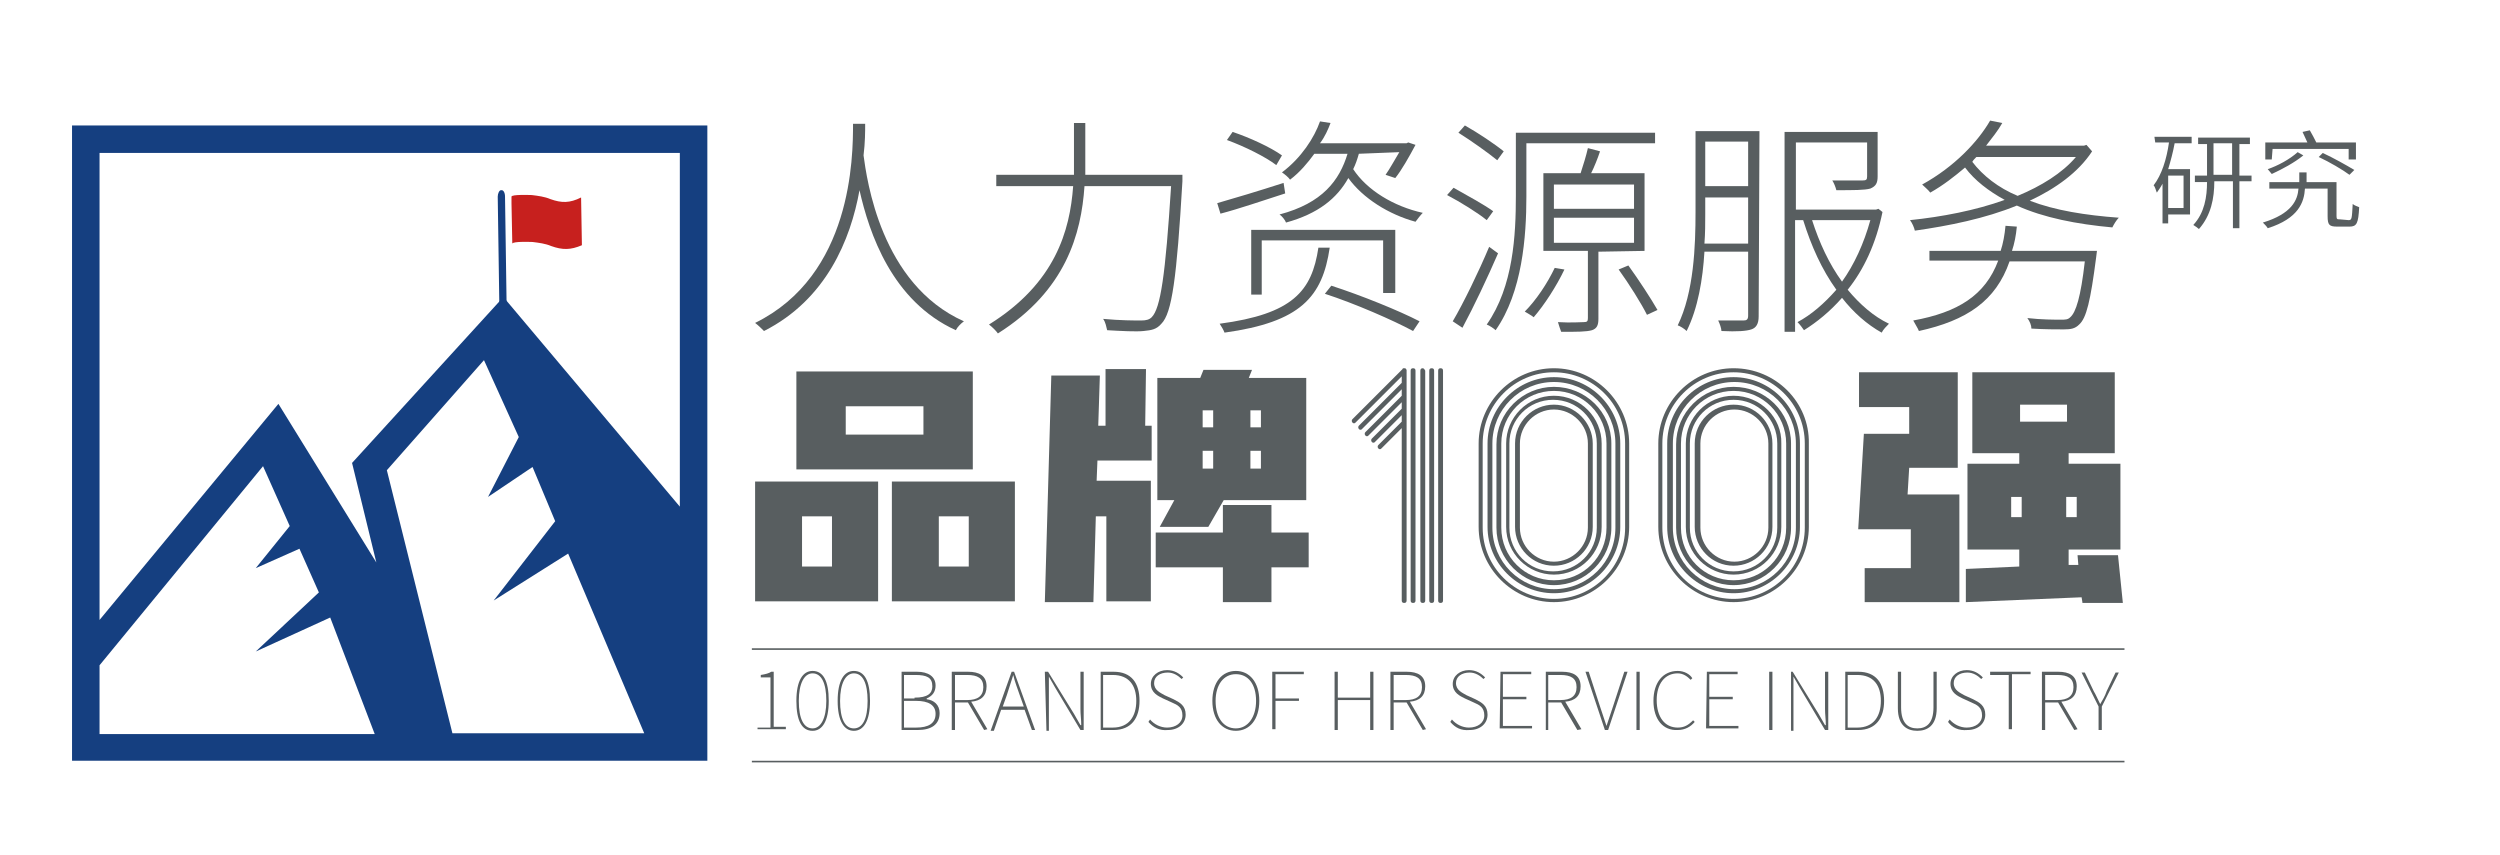 <?xml version="1.0" encoding="utf-8"?>
<!-- Generator: Adobe Illustrator 28.0.0, SVG Export Plug-In . SVG Version: 6.00 Build 0)  -->
<svg version="1.1" id="图层_1" xmlns="http://www.w3.org/2000/svg" xmlns:xlink="http://www.w3.org/1999/xlink" x="0px" y="0px"
	 viewBox="0 0 308.9 105.7" style="enable-background:new 0 0 308.9 105.7;" xml:space="preserve">
<style type="text/css">
	.st0{fill:#585E60;}
	.st1{fill-rule:evenodd;clip-rule:evenodd;fill:#153F80;}
	.st2{fill:#C7201E;}
	.st3{fill:#153F80;}
</style>
<g>
	<g>
		<path class="st0" d="M106.9,15.3c0,0.9,0,2.3-0.2,3.9c0.4,2.9,2.1,15.9,12.4,20.5c-0.4,0.3-0.8,0.7-1,1.1
			c-7.9-3.6-10.7-12-11.9-17.3c-1.1,6.1-4.1,13.5-11.8,17.4c-0.3-0.3-0.7-0.7-1.1-1c12-5.9,12.1-20.5,12.1-24.6
			C105.5,15.3,106.9,15.3,106.9,15.3z"/>
		<path class="st0" d="M146.1,21.6c0,0,0,0.6,0,0.8c-0.7,12-1.3,16.3-2.6,17.6c-0.6,0.7-1.2,0.8-2.2,0.9c-0.9,0.1-2.8,0-4.5-0.1
			c-0.1-0.4-0.2-1-0.5-1.4c2.1,0.2,3.9,0.2,4.7,0.2c0.6,0,1-0.1,1.3-0.4c1.1-1.1,1.7-5.2,2.4-16.2h-10.7
			c-0.4,5.9-2.3,12.9-10.7,18.2c-0.2-0.3-0.7-0.8-1.1-1.1c8.2-5.1,10-11.6,10.4-17.1h-9.5v-1.4h9.6c0-0.7,0-1.3,0-2v-4.4h1.4v4.4
			c0,0.7,0,1.3,0,2L146.1,21.6L146.1,21.6z"/>
		<path class="st0" d="M158.8,23.9c-2.8,0.9-5.7,1.9-8,2.5l-0.4-1.3c2.1-0.6,5.1-1.5,8.2-2.5L158.8,23.9z M164.3,30.6
			c-0.9,6.1-3.6,9.2-13,10.5c-0.1-0.3-0.4-0.8-0.6-1.1c9-1.2,11.4-4,12.2-9.4L164.3,30.6L164.3,30.6z M157.7,20.4
			c-1.3-1-3.9-2.3-6.1-3.1l0.7-1c2.1,0.7,4.7,1.9,6.1,2.9L157.7,20.4z M170.9,36.2v-6.5h-15v6.7h-1.3v-8h17.8v7.8L170.9,36.2
			L170.9,36.2z M167.9,19c-0.2,0.7-0.4,1.3-0.7,1.9c1.7,2.6,5,4.6,8.6,5.4c-0.3,0.3-0.6,0.7-0.9,1.1c-3.3-0.9-6.5-2.9-8.3-5.4
			c-1.4,2.5-3.7,4.4-7.7,5.5c-0.1-0.3-0.5-0.8-0.8-1c5.3-1.4,7.4-4.2,8.4-7.5h-4.1c-0.8,1.1-1.8,2.3-3,3.2c-0.2-0.3-0.7-0.7-1-0.9
			c2.4-1.8,4-4.3,4.7-6.3l1.3,0.2c-0.3,0.8-0.7,1.7-1.3,2.5h10.7l0.2-0.1l0.9,0.3c-0.8,1.5-1.7,3.1-2.5,4.1l-1.2-0.4
			c0.5-0.7,1.1-1.8,1.7-2.8L167.9,19L167.9,19z M164.5,35.3c3.7,1.2,8.4,3.1,10.9,4.4l-0.8,1.2c-2.4-1.3-7.2-3.4-10.9-4.6
			L164.5,35.3z"/>
		<path class="st0" d="M183.7,27.2c-1.1-0.9-3.2-2.2-4.9-3.1l0.8-0.9c1.6,0.9,3.8,2.1,4.9,2.9L183.7,27.2z M185.1,31.3
			c-1.3,3-3,6.6-4.4,9.2l-1.2-0.8c1.3-2.2,3.2-6.1,4.5-9.2L185.1,31.3z M185,19.8c-1.1-0.9-3.2-2.4-4.8-3.4l0.8-0.9
			c1.6,0.9,3.7,2.3,4.8,3.2L185,19.8z M188.6,24.3c0,4.9-0.5,11.8-3.8,16.5c-0.2-0.2-0.8-0.6-1.1-0.7c3.3-4.7,3.6-11.1,3.6-15.9
			v-7.8h17.2v1.3h-15.9L188.6,24.3L188.6,24.3z M193.3,33.3c-1,2.1-2.5,4.4-3.8,5.9c-0.2-0.2-0.8-0.5-1.1-0.7
			c1.4-1.4,2.8-3.5,3.7-5.4L193.3,33.3z M197.5,31.1v8.3c0,0.8-0.2,1.2-0.8,1.4c-0.7,0.2-1.8,0.2-3.8,0.2c-0.1-0.3-0.3-0.8-0.4-1.2
			c1.6,0.1,2.9,0,3.2,0c0.4,0,0.5-0.1,0.5-0.5v-8.3h-5.5v-9.6h4.6c0.3-0.9,0.7-2.2,0.9-3.1l1.5,0.4c-0.3,0.9-0.7,1.9-1.1,2.7h6.6
			v9.6L197.5,31.1L197.5,31.1z M192,25.8h9.9v-3H192V25.8z M192,30h9.9v-3.1H192V30z M201.2,32.8c1.3,1.8,2.8,4.1,3.6,5.5l-1.3,0.6
			c-0.7-1.4-2.2-3.8-3.5-5.6L201.2,32.8z"/>
		<path class="st0" d="M217.3,39.1c0,0.9-0.3,1.4-0.9,1.6c-0.6,0.2-1.7,0.3-3.7,0.2c0-0.3-0.2-0.9-0.4-1.3c1.5,0,2.8,0,3.1,0
			c0.4,0,0.6-0.1,0.6-0.6v-7.9h-5.4c-0.2,3.4-0.8,7-2.2,9.8c-0.3-0.3-0.8-0.6-1.1-0.7c2-4.1,2.2-9.8,2.2-14V16.2h7.9L217.3,39.1
			L217.3,39.1z M216,30v-5.6h-5.3v2.1c0,1.1,0,2.3-0.1,3.6H216z M210.7,17.5V23h5.3v-5.5H210.7z M232.6,26.2
			c-0.8,3.9-2.3,7.1-4.3,9.6c1.5,1.8,3.2,3.3,5.1,4.2c-0.3,0.3-0.7,0.7-0.9,1.1c-1.8-1-3.5-2.5-4.9-4.3c-1.5,1.7-3.1,3-4.7,4
			c-0.2-0.3-0.5-0.7-0.8-1c1.7-0.9,3.3-2.3,4.8-4c-1.8-2.5-3.1-5.4-4.1-8.6h-1V41h-1.3V16.3h11.5v5.5c0,0.8-0.2,1.2-0.9,1.5
			c-0.7,0.2-2.1,0.2-4.2,0.2c-0.1-0.4-0.3-0.9-0.5-1.2c1.9,0,3.3,0,3.7,0c0.5,0,0.6-0.1,0.6-0.5v-4.2h-8.8v8.3h9.9l0.3-0.1
			L232.6,26.2z M223.9,27.2c0.9,2.8,2.1,5.4,3.7,7.6c1.5-2.1,2.7-4.7,3.5-7.6H223.9z"/>
		<path class="st0" d="M258.5,18.7c-1.7,2.6-4.5,4.6-7.7,6.1c3.1,1.2,6.9,1.8,11,2.1c-0.3,0.3-0.6,0.8-0.8,1.2
			c-4.4-0.4-8.5-1.2-11.8-2.7c-3.9,1.6-8.4,2.5-12.6,3.1c-0.1-0.4-0.3-0.9-0.6-1.3c3.9-0.4,8.1-1.2,11.7-2.5c-2-1.1-3.7-2.4-4.9-4
			c-1.3,1.1-2.7,2.2-4.3,3.1c-0.2-0.3-0.7-0.7-1-1c4-2.2,6.9-5.3,8.4-7.9l1.5,0.3c-0.5,0.9-1.3,1.9-2,2.8h12.1l0.3-0.1L258.5,18.7z
			 M259,31.8c-0.7,5.4-1.2,7.5-2.1,8.3c-0.5,0.5-1,0.6-1.9,0.6c-0.8,0-2.4,0-4-0.1c0-0.4-0.2-0.9-0.5-1.3c1.7,0.2,3.5,0.2,4.1,0.2
			c0.6,0,0.9,0,1.2-0.3c0.7-0.6,1.3-2.5,1.8-6.9h-9.3c-1.7,4.9-5.3,7.3-11.2,8.6c-0.1-0.3-0.5-0.9-0.7-1.3c5.5-1,8.9-3.1,10.5-7.4
			h-8.5V31h8.8c0.3-0.9,0.5-2,0.6-3.1l1.4,0.1c-0.1,1.1-0.3,2.1-0.6,3h10.5L259,31.8z M244.2,19.4c-0.2,0.2-0.4,0.4-0.5,0.6
			c1.3,1.7,3.2,3.2,5.6,4.2c2.9-1.2,5.5-2.8,7.2-4.8H244.2z"/>
	</g>
	<g>
		<g id="_x31__1_">
			<path class="st0" d="M178,45.5c-0.2,0-0.3,0.1-0.3,0.3v28.4c0,0.2,0.1,0.3,0.3,0.3c0.2,0,0.3-0.1,0.3-0.3V45.8
				C178.3,45.6,178.2,45.5,178,45.5z"/>
			<path class="st0" d="M176.9,45.5c-0.2,0-0.3,0.1-0.3,0.3v28.4c0,0.2,0.1,0.3,0.3,0.3c0.2,0,0.3-0.1,0.3-0.3V45.8
				C177.2,45.6,177.1,45.5,176.9,45.5z"/>
			<path class="st0" d="M175.8,45.5c-0.2,0-0.3,0.1-0.3,0.3v28.4c0,0.2,0.1,0.3,0.3,0.3c0.2,0,0.3-0.1,0.3-0.3V45.8
				C176,45.6,175.9,45.5,175.8,45.5z"/>
			<path class="st0" d="M174.6,45.5c-0.2,0-0.3,0.1-0.3,0.3v28.4c0,0.2,0.1,0.3,0.3,0.3c0.2,0,0.3-0.1,0.3-0.3V45.8
				C174.9,45.6,174.8,45.5,174.6,45.5z"/>
			<path class="st0" d="M173.6,45.5c-0.1,0-0.1,0-0.2,0c0,0-0.1,0-0.1,0.1l-6.2,6.2c-0.1,0.1-0.1,0.3,0,0.4c0.1,0.1,0.1,0.1,0.2,0.1
				s0.1,0,0.2-0.1l5.7-5.7v0.8l-5.3,5.3c-0.1,0.1-0.1,0.3,0,0.4c0.1,0.1,0.1,0.1,0.2,0.1c0.1,0,0.1,0,0.2-0.1l4.9-4.9v0.8l-4.5,4.5
				c-0.1,0.1-0.1,0.3,0,0.4c0.1,0.1,0.1,0.1,0.2,0.1s0.1,0,0.2-0.1l4.1-4.1v0.8l-3.7,3.7c-0.1,0.1-0.1,0.3,0,0.4
				c0.1,0.1,0.1,0.1,0.2,0.1c0.1,0,0.1,0,0.2-0.1l3.3-3.3v0.8l-2.9,2.9c-0.1,0.1-0.1,0.3,0,0.4c0.1,0.1,0.1,0.1,0.2,0.1
				c0.1,0,0.1,0,0.2-0.1l2.5-2.5v21.3c0,0.2,0.1,0.3,0.3,0.3s0.3-0.1,0.3-0.3V45.8c0,0,0-0.1,0-0.1
				C173.7,45.6,173.7,45.5,173.6,45.5z"/>
		</g>
		<g id="_x30__2_">
			<path class="st0" d="M192,45.5c-5.1,0-9.3,4.2-9.3,9.3v10.3c0,5.1,4.2,9.3,9.3,9.3c5.1,0,9.3-4.2,9.3-9.3V54.8
				C201.3,49.7,197.1,45.5,192,45.5z M200.8,65.2c0,4.8-3.9,8.8-8.8,8.8c-4.8,0-8.8-3.9-8.8-8.8V54.8c0-4.8,3.9-8.8,8.8-8.8
				c4.8,0,8.8,3.9,8.8,8.8V65.2z"/>
			<path class="st0" d="M192,46.6c-4.5,0-8.2,3.7-8.2,8.2v10.3c0,4.5,3.7,8.2,8.2,8.2c4.5,0,8.2-3.7,8.2-8.2V54.8
				C200.2,50.3,196.5,46.6,192,46.6z M199.6,65.2c0,4.2-3.4,7.6-7.6,7.6c-4.2,0-7.6-3.4-7.6-7.6V54.8c0-4.2,3.4-7.6,7.6-7.6
				c4.2,0,7.6,3.4,7.6,7.6V65.2z"/>
			<path class="st0" d="M192,47.8c-3.9,0-7.1,3.2-7.1,7.1v10.3c0,3.9,3.2,7.1,7.1,7.1s7.1-3.2,7.1-7.1V54.8
				C199.1,50.9,195.9,47.8,192,47.8z M198.5,65.2c0,3.6-2.9,6.5-6.5,6.5c-3.6,0-6.5-2.9-6.5-6.5V54.8c0-3.6,2.9-6.5,6.5-6.5
				s6.5,2.9,6.5,6.5V65.2z"/>
			<path class="st0" d="M192,48.9c-3.3,0-5.9,2.7-5.9,5.9v10.3c0,3.3,2.7,5.9,5.9,5.9c3.3,0,5.9-2.7,5.9-5.9V54.8
				C197.9,51.6,195.3,48.9,192,48.9z M197.3,65.2c0,3-2.4,5.4-5.4,5.4s-5.4-2.4-5.4-5.4V54.8c0-3,2.4-5.4,5.4-5.4s5.4,2.4,5.4,5.4
				V65.2z"/>
			<path class="st0" d="M192,50c-2.6,0-4.8,2.1-4.8,4.8v10.3c0,2.6,2.1,4.8,4.8,4.8c2.6,0,4.8-2.1,4.8-4.8V54.8
				C196.8,52.2,194.6,50,192,50z M196.2,65.2c0,2.3-1.9,4.2-4.2,4.2c-2.3,0-4.2-1.9-4.2-4.2V54.8c0-2.3,1.9-4.2,4.2-4.2
				c2.3,0,4.2,1.9,4.2,4.2V65.2z"/>
		</g>
		<g id="_x30__1_">
			<path class="st0" d="M214.2,45.5c-5.1,0-9.3,4.2-9.3,9.3v10.3c0,5.1,4.2,9.3,9.3,9.3s9.3-4.2,9.3-9.3V54.8
				C223.6,49.7,219.4,45.5,214.2,45.5z M223,65.2c0,4.8-3.9,8.8-8.8,8.8s-8.8-3.9-8.8-8.8V54.8c0-4.8,3.9-8.8,8.8-8.8
				c4.8,0,8.8,3.9,8.8,8.8V65.2z"/>
			<path class="st0" d="M214.2,46.6c-4.5,0-8.2,3.7-8.2,8.2v10.3c0,4.5,3.7,8.2,8.2,8.2c4.5,0,8.2-3.7,8.2-8.2V54.8
				C222.4,50.3,218.7,46.6,214.2,46.6z M221.9,65.2c0,4.2-3.4,7.6-7.6,7.6c-4.2,0-7.6-3.4-7.6-7.6V54.8c0-4.2,3.4-7.6,7.6-7.6
				c4.2,0,7.6,3.4,7.6,7.6V65.2z"/>
			<path class="st0" d="M214.2,47.8c-3.9,0-7.1,3.2-7.1,7.1v10.3c0,3.9,3.2,7.1,7.1,7.1s7.1-3.2,7.1-7.1V54.8
				C221.3,50.9,218.1,47.8,214.2,47.8z M220.7,65.2c0,3.6-2.9,6.5-6.5,6.5c-3.6,0-6.5-2.9-6.5-6.5V54.8c0-3.6,2.9-6.5,6.5-6.5
				s6.5,2.9,6.5,6.5V65.2z"/>
			<path class="st0" d="M214.2,48.9c-3.3,0-5.9,2.7-5.9,5.9v10.3c0,3.3,2.7,5.9,5.9,5.9c3.3,0,5.9-2.7,5.9-5.9V54.8
				C220.2,51.6,217.5,48.9,214.2,48.9z M219.6,65.2c0,3-2.4,5.4-5.4,5.4s-5.4-2.4-5.4-5.4V54.8c0-3,2.4-5.4,5.4-5.4s5.4,2.4,5.4,5.4
				V65.2z"/>
			<path class="st0" d="M214.2,50c-2.6,0-4.8,2.1-4.8,4.8v10.3c0,2.6,2.1,4.8,4.8,4.8c2.6,0,4.8-2.1,4.8-4.8V54.8
				C219,52.2,216.9,50,214.2,50z M218.5,65.2c0,2.3-1.9,4.2-4.2,4.2c-2.3,0-4.2-1.9-4.2-4.2V54.8c0-2.3,1.9-4.2,4.2-4.2
				c2.3,0,4.2,1.9,4.2,4.2V65.2z"/>
		</g>
	</g>
	<g>
		<path class="st0" d="M108.6,74.3H93.3V59.5h15.2V74.3z M120.2,58H98.4V45.9h21.8V58z M102.8,70v-6.2h-3.7V70H102.8z M114.1,50.2
			h-9.6v3.5h9.6V50.2z M125.4,74.3h-15.2V59.5h15.2V74.3z M119.7,70v-6.2H116V70H119.7z"/>
		<path class="st0" d="M141.5,52.6h0.8v4.3h-6.7l-0.1,2.5h6.7v14.9h-5.5V63.8h-1.3l-0.3,10.6h-6l0.8-28h6l-0.2,6.2h0.9v-7h5
			L141.5,52.6L141.5,52.6z M161.7,70.1h-4.6v4.3h-6v-4.3h-8.3v-4.3h8.3v-3.4h6v3.4h4.6V70.1z M145.1,61.8H143V46.7h5.3l0.4-1h6
			l-0.4,1h7.1v15.1h-10.2l-1.9,3.3h-6L145.1,61.8z M148.6,50.7v2.1h1.3v-2.1H148.6z M148.6,55.7v2.2h1.3v-2.2H148.6z M155.8,50.7
			h-1.3v2.1h1.3V50.7z M155.8,57.9v-2.2h-1.3v2.2H155.8z"/>
		<path class="st0" d="M235.7,61.1h6.4v13.3h-11.7v-4.2h5.7l0-4.8h-6.5l0.7-11.8h5.6v-3.3h-6.2V46h12.2v11.8h-6L235.7,61.1z
			 M257.3,74.4l-0.1-0.6l-14.3,0.6v-4.1l6.6-0.3v-2.1h-6.4V57.3h6.4V56h-5.8V46h17.6v10h-5.7v1.3h6.4v10.6h-6.4v1.9l1.2,0l-0.1-1.2
			h5l0.6,5.9H257.3z M248.5,63.9h1.3v-2.5h-1.3V63.9z M249.6,52.1h5.8V50h-5.8V52.1z M256.6,61.4h-1.3v2.5h1.3V61.4z"/>
	</g>
</g>
<g>
	<g>
		<path class="st1" d="M55.9,90.6l23.7,0l-9.4-22.2L61,74.2l7.6-9.8l-2.8-6.7l-5.5,3.7l3.8-7.4l-4.3-9.5L47.8,58.1L55.9,90.6z
			 M12.3,82.2v8.5h34l-5.5-14.4l-9.2,4.2l7.8-7.3L37,67.8l-5.4,2.4l4.2-5.2l-3.3-7.4L12.3,82.2z M84,62.6V18.9H12.3v57.7l22.1-26.7
			l12.1,19.6l-3-12.3l18.7-20.5L84,62.6z M87.4,15.5V94H8.9V15.5H87.4z"/>
		<g>
			<path class="st2" d="M68,24.6c-0.7-0.3-1.5-0.4-2.3-0.5c-0.2,0-2.5-0.1-2.5,0.2c0,0,0,0.3,0,0.8l0.1,5h0c0.1-0.3,2.3-0.2,2.5-0.2
				c0.8,0.1,1.6,0.2,2.3,0.5c1.4,0.5,2.4,0.5,3.8-0.1l-0.1-5.9C70.4,25.1,69.4,25.1,68,24.6z"/>
			<path class="st3" d="M62.7,44.7c0,0.4-0.2,0.8-0.4,0.8h-0.1c-0.2,0-0.4-0.3-0.4-0.8l-0.3-20.4c0-0.4,0.2-0.8,0.4-0.8H62
				c0.2,0,0.4,0.3,0.4,0.8L62.7,44.7z"/>
		</g>
	</g>
</g>
<rect x="92.9" y="80.1" class="st0" width="169.6" height="0.2"/>
<g>
	<g>
		<path class="st0" d="M93.6,89.9h1.6v-6.2H94v-0.3c0.6-0.1,1-0.2,1.3-0.4h0.3v6.8h1.5v0.3h-3.5V89.9z"/>
		<path class="st0" d="M98.4,86.6c0-2.5,0.8-3.7,2-3.7c1.3,0,2,1.2,2,3.7c0,2.5-0.8,3.7-2,3.7C99.1,90.3,98.4,89.1,98.4,86.6z
			 M102.1,86.6c0-2.2-0.6-3.4-1.7-3.4c-1,0-1.7,1.2-1.7,3.4c0,2.2,0.6,3.4,1.7,3.4C101.4,90,102.1,88.8,102.1,86.6z"/>
		<path class="st0" d="M103.5,86.6c0-2.5,0.8-3.7,2-3.7c1.3,0,2,1.2,2,3.7c0,2.5-0.8,3.7-2,3.7C104.3,90.3,103.5,89.1,103.5,86.6z
			 M107.2,86.6c0-2.2-0.6-3.4-1.7-3.4c-1,0-1.7,1.2-1.7,3.4c0,2.2,0.6,3.4,1.7,3.4C106.6,90,107.2,88.8,107.2,86.6z"/>
		<path class="st0" d="M111.4,83h1.9c1.4,0,2.3,0.6,2.3,1.7c0,0.8-0.4,1.3-1.1,1.6v0.1c0.9,0.1,1.6,0.7,1.6,1.7c0,1.4-1,2.1-2.7,2.1
			h-2V83z M113,86.2c1.6,0,2.2-0.5,2.2-1.4c0-1.1-0.7-1.4-2.1-1.4h-1.4v2.9H113z M113.2,89.9c1.5,0,2.4-0.5,2.4-1.7
			c0-1.1-0.9-1.6-2.4-1.6h-1.5v3.3C111.7,89.9,113.2,89.9,113.2,89.9z"/>
		<path class="st0" d="M121.6,90.2l-2-3.4H118v3.4h-0.4V83h2c1.4,0,2.3,0.5,2.3,1.8c0,1.2-0.7,1.8-1.9,1.9l2,3.4L121.6,90.2
			L121.6,90.2z M119.5,86.5c1.3,0,2-0.5,2-1.6c0-1.1-0.7-1.5-2-1.5H118v3.1C118,86.5,119.5,86.5,119.5,86.5z"/>
		<path class="st0" d="M126.6,87.7h-2.9l-0.9,2.6h-0.4L125,83h0.3l2.6,7.2h-0.4L126.6,87.7z M126.5,87.3l-0.5-1.4
			c-0.3-0.9-0.6-1.6-0.8-2.5h0c-0.3,0.9-0.5,1.6-0.8,2.5l-0.5,1.4H126.5z"/>
		<path class="st0" d="M129.1,83h0.4l3.2,5.2l0.8,1.4h0.1c0-0.7-0.1-1.3-0.1-2V83h0.4v7.2h-0.4l-3.1-5.2l-0.8-1.4h0c0,0.7,0,1.3,0,2
			v4.7h-0.3L129.1,83L129.1,83z"/>
		<path class="st0" d="M136,83h1.6c2.2,0,3.2,1.4,3.2,3.6c0,2.1-1,3.6-3.2,3.6H136V83z M137.5,89.9c2,0,2.9-1.4,2.9-3.3
			c0-1.9-0.9-3.2-2.9-3.2h-1.2v6.5L137.5,89.9L137.5,89.9z"/>
		<path class="st0" d="M141.9,89.2l0.2-0.3c0.5,0.6,1.3,1,2.1,1c1.1,0,1.9-0.6,1.9-1.5c0-1-0.6-1.3-1.3-1.6l-1.1-0.5
			c-0.6-0.3-1.5-0.7-1.5-1.8c0-1,0.9-1.7,2-1.7c0.9,0,1.5,0.4,2,0.9l-0.2,0.2c-0.4-0.4-1-0.8-1.7-0.8c-1,0-1.7,0.5-1.7,1.3
			c0,0.9,0.8,1.2,1.3,1.5l1.1,0.5c0.8,0.4,1.5,0.8,1.5,1.9c0,1.1-0.9,1.9-2.2,1.9C143.3,90.3,142.5,89.9,141.9,89.2z"/>
		<path class="st0" d="M149.8,86.6c0-2.3,1.2-3.7,2.9-3.7s2.9,1.4,2.9,3.7c0,2.3-1.2,3.7-2.9,3.7C151,90.3,149.8,88.9,149.8,86.6z
			 M155.2,86.6c0-2.1-1-3.3-2.5-3.3c-1.5,0-2.5,1.3-2.5,3.3c0,2.1,1,3.4,2.5,3.4C154.2,90,155.2,88.6,155.2,86.6z"/>
		<path class="st0" d="M157.3,83h3.8v0.3h-3.5v3h2.9v0.3h-2.9v3.5h-0.4V83z"/>
		<path class="st0" d="M164.9,83h0.4v3.2h4V83h0.4v7.2h-0.4v-3.7h-4v3.7h-0.4V83z"/>
		<path class="st0" d="M175.8,90.2l-2-3.4h-1.6v3.4h-0.4V83h2c1.4,0,2.3,0.5,2.3,1.8c0,1.2-0.7,1.8-1.9,1.9l2,3.4L175.8,90.2
			L175.8,90.2z M173.7,86.5c1.3,0,2-0.5,2-1.6c0-1.1-0.7-1.5-2-1.5h-1.5v3.1C172.2,86.5,173.7,86.5,173.7,86.5z"/>
		<path class="st0" d="M179.2,89.2l0.2-0.3c0.5,0.6,1.3,1,2.1,1c1.1,0,1.9-0.6,1.9-1.5c0-1-0.6-1.3-1.3-1.6l-1.1-0.5
			c-0.6-0.3-1.5-0.7-1.5-1.8c0-1,0.9-1.7,2-1.7c0.9,0,1.5,0.4,2,0.9l-0.2,0.2c-0.4-0.4-1-0.8-1.7-0.8c-1,0-1.7,0.5-1.7,1.3
			c0,0.9,0.8,1.2,1.3,1.5l1.1,0.5c0.8,0.4,1.5,0.8,1.5,1.9c0,1.1-0.9,1.9-2.2,1.9C180.5,90.3,179.8,89.9,179.2,89.2z"/>
		<path class="st0" d="M185.4,83h3.8v0.3h-3.5v2.8h2.9v0.3h-2.9v3.3h3.6v0.3h-4L185.4,83L185.4,83z"/>
		<path class="st0" d="M194.9,90.2l-2-3.4h-1.6v3.4H191V83h2c1.4,0,2.3,0.5,2.3,1.8c0,1.2-0.7,1.8-1.9,1.9l2,3.4L194.9,90.2
			L194.9,90.2z M192.8,86.5c1.3,0,2-0.5,2-1.6c0-1.1-0.7-1.5-2-1.5h-1.5v3.1C191.3,86.5,192.8,86.5,192.8,86.5z"/>
		<path class="st0" d="M195.9,83h0.4l1.4,4.3c0.3,0.9,0.5,1.5,0.8,2.4h0c0.3-0.9,0.5-1.5,0.8-2.4l1.4-4.3h0.4l-2.4,7.2h-0.4
			L195.9,83z"/>
		<path class="st0" d="M202.2,83h0.4v7.2h-0.4V83z"/>
		<path class="st0" d="M204.3,86.6c0-2.3,1.2-3.7,3-3.7c0.8,0,1.5,0.4,1.8,0.9l-0.2,0.2c-0.4-0.4-0.9-0.8-1.6-0.8
			c-1.6,0-2.6,1.3-2.6,3.3c0,2.1,1,3.4,2.6,3.4c0.8,0,1.3-0.3,1.9-0.9l0.2,0.2c-0.5,0.6-1.2,1-2.1,1
			C205.5,90.3,204.3,88.9,204.3,86.6z"/>
		<path class="st0" d="M210.9,83h3.8v0.3h-3.5v2.8h2.9v0.3h-2.9v3.3h3.6v0.3h-4L210.9,83L210.9,83z"/>
		<path class="st0" d="M218.6,83h0.4v7.2h-0.4V83z"/>
		<path class="st0" d="M221.1,83h0.4l3.2,5.2l0.8,1.4h0.1c0-0.7-0.1-1.3-0.1-2V83h0.4v7.2h-0.4l-3.1-5.2l-0.8-1.4h0c0,0.7,0,1.3,0,2
			v4.7h-0.3V83z"/>
		<path class="st0" d="M228,83h1.6c2.2,0,3.2,1.4,3.2,3.6c0,2.1-1,3.6-3.2,3.6H228V83z M229.5,89.9c2,0,2.9-1.4,2.9-3.3
			c0-1.9-0.9-3.2-2.9-3.2h-1.2v6.5L229.5,89.9L229.5,89.9z"/>
		<path class="st0" d="M234.5,87.5V83h0.4v4.4c0,2,0.9,2.6,2,2.6c1.1,0,2-0.6,2-2.6V83h0.4v4.5c0,2.2-1.2,2.8-2.4,2.8
			C235.7,90.3,234.5,89.7,234.5,87.5z"/>
		<path class="st0" d="M240.7,89.2l0.2-0.3c0.5,0.6,1.3,1,2.1,1c1.1,0,1.9-0.6,1.9-1.5c0-1-0.6-1.3-1.3-1.6l-1.1-0.5
			c-0.6-0.3-1.5-0.7-1.5-1.8c0-1,0.9-1.7,2-1.7c0.9,0,1.5,0.4,2,0.9l-0.2,0.2c-0.4-0.4-1-0.8-1.7-0.8c-1,0-1.7,0.5-1.7,1.3
			c0,0.9,0.8,1.2,1.3,1.5l1.1,0.5c0.8,0.4,1.5,0.8,1.5,1.9c0,1.1-0.9,1.9-2.2,1.9C242,90.3,241.2,89.9,240.7,89.2z"/>
		<path class="st0" d="M248.2,83.4h-2.3V83h5v0.3h-2.3v6.8h-0.4L248.2,83.4L248.2,83.4z"/>
		<path class="st0" d="M256.3,90.2l-2-3.4h-1.6v3.4h-0.4V83h2c1.4,0,2.3,0.5,2.3,1.8c0,1.2-0.7,1.8-1.9,1.9l2,3.4L256.3,90.2
			L256.3,90.2z M254.2,86.5c1.3,0,2-0.5,2-1.6c0-1.1-0.7-1.5-2-1.5h-1.5v3.1C252.7,86.5,254.2,86.5,254.2,86.5z"/>
		<path class="st0" d="M259.3,87.3l-2.1-4.2h0.4l1.1,2.3c0.3,0.5,0.5,1,0.8,1.6h0c0.3-0.5,0.6-1,0.8-1.6l1.1-2.3h0.4l-2.1,4.2v2.9
			h-0.4L259.3,87.3L259.3,87.3z"/>
	</g>
</g>
<rect x="92.9" y="94" class="st0" width="169.6" height="0.2"/>
<g>
	<path class="st0" d="M266.2,16.9h4.6v0.8h-2.1c-0.2,1.1-0.5,2.2-0.8,3.2h2.7v5.6h-2.7v1.1h-0.7v-4.9c-0.2,0.4-0.5,0.8-0.7,1.1
		c-0.1-0.2-0.2-0.7-0.4-0.9c1-1.3,1.6-3.2,1.9-5.3h-1.7L266.2,16.9L266.2,16.9L266.2,16.9z M269.8,21.7h-1.9v4h1.9V21.7z
		 M278.2,22.4h-1.5v5.8h-0.8v-5.8h-2.3c0,2.1-0.4,4.2-1.9,5.9c-0.1-0.1-0.5-0.4-0.7-0.5c1.4-1.5,1.7-3.5,1.7-5.3h-1.5v-0.8h1.5v-3.9
		h-1.1v-0.8h6.4v0.8h-1.3v3.9h1.5V22.4z M275.8,21.6v-3.9h-2.3v3.9H275.8z"/>
	<path class="st0" d="M290.2,27.2c0.4,0,0.4-0.2,0.5-2c0.2,0.2,0.6,0.3,0.8,0.4c-0.1,2-0.3,2.4-1.2,2.4h-1.5c-1,0-1.2-0.2-1.2-1.3
		v-3.4h-2.8c-0.1,1.7-0.8,3.7-4.6,4.9c-0.1-0.2-0.4-0.5-0.6-0.7c3.6-1.1,4.3-2.8,4.4-4.2h-3.6v-0.8h3.7v-1.2h0.9v1.2h3.7v4.2
		c0,0.4,0.1,0.4,0.4,0.4L290.2,27.2L290.2,27.2L290.2,27.2z M280.7,19.7h-0.8v-2.1h5.2c-0.2-0.4-0.4-0.9-0.6-1.3l0.9-0.2
		c0.3,0.5,0.6,1.1,0.8,1.5h4.9v2.1h-0.9v-1.3h-9.4L280.7,19.7L280.7,19.7z M280.2,20.9c1.2-0.4,2.7-1.2,3.7-2.1l0.7,0.4
		c-1.1,0.9-2.6,1.7-3.9,2.3L280.2,20.9z M287,18.9c1.3,0.6,2.9,1.5,3.9,2.1l-0.6,0.6c-0.8-0.6-2.5-1.6-3.8-2.2L287,18.9z"/>
</g>
</svg>
